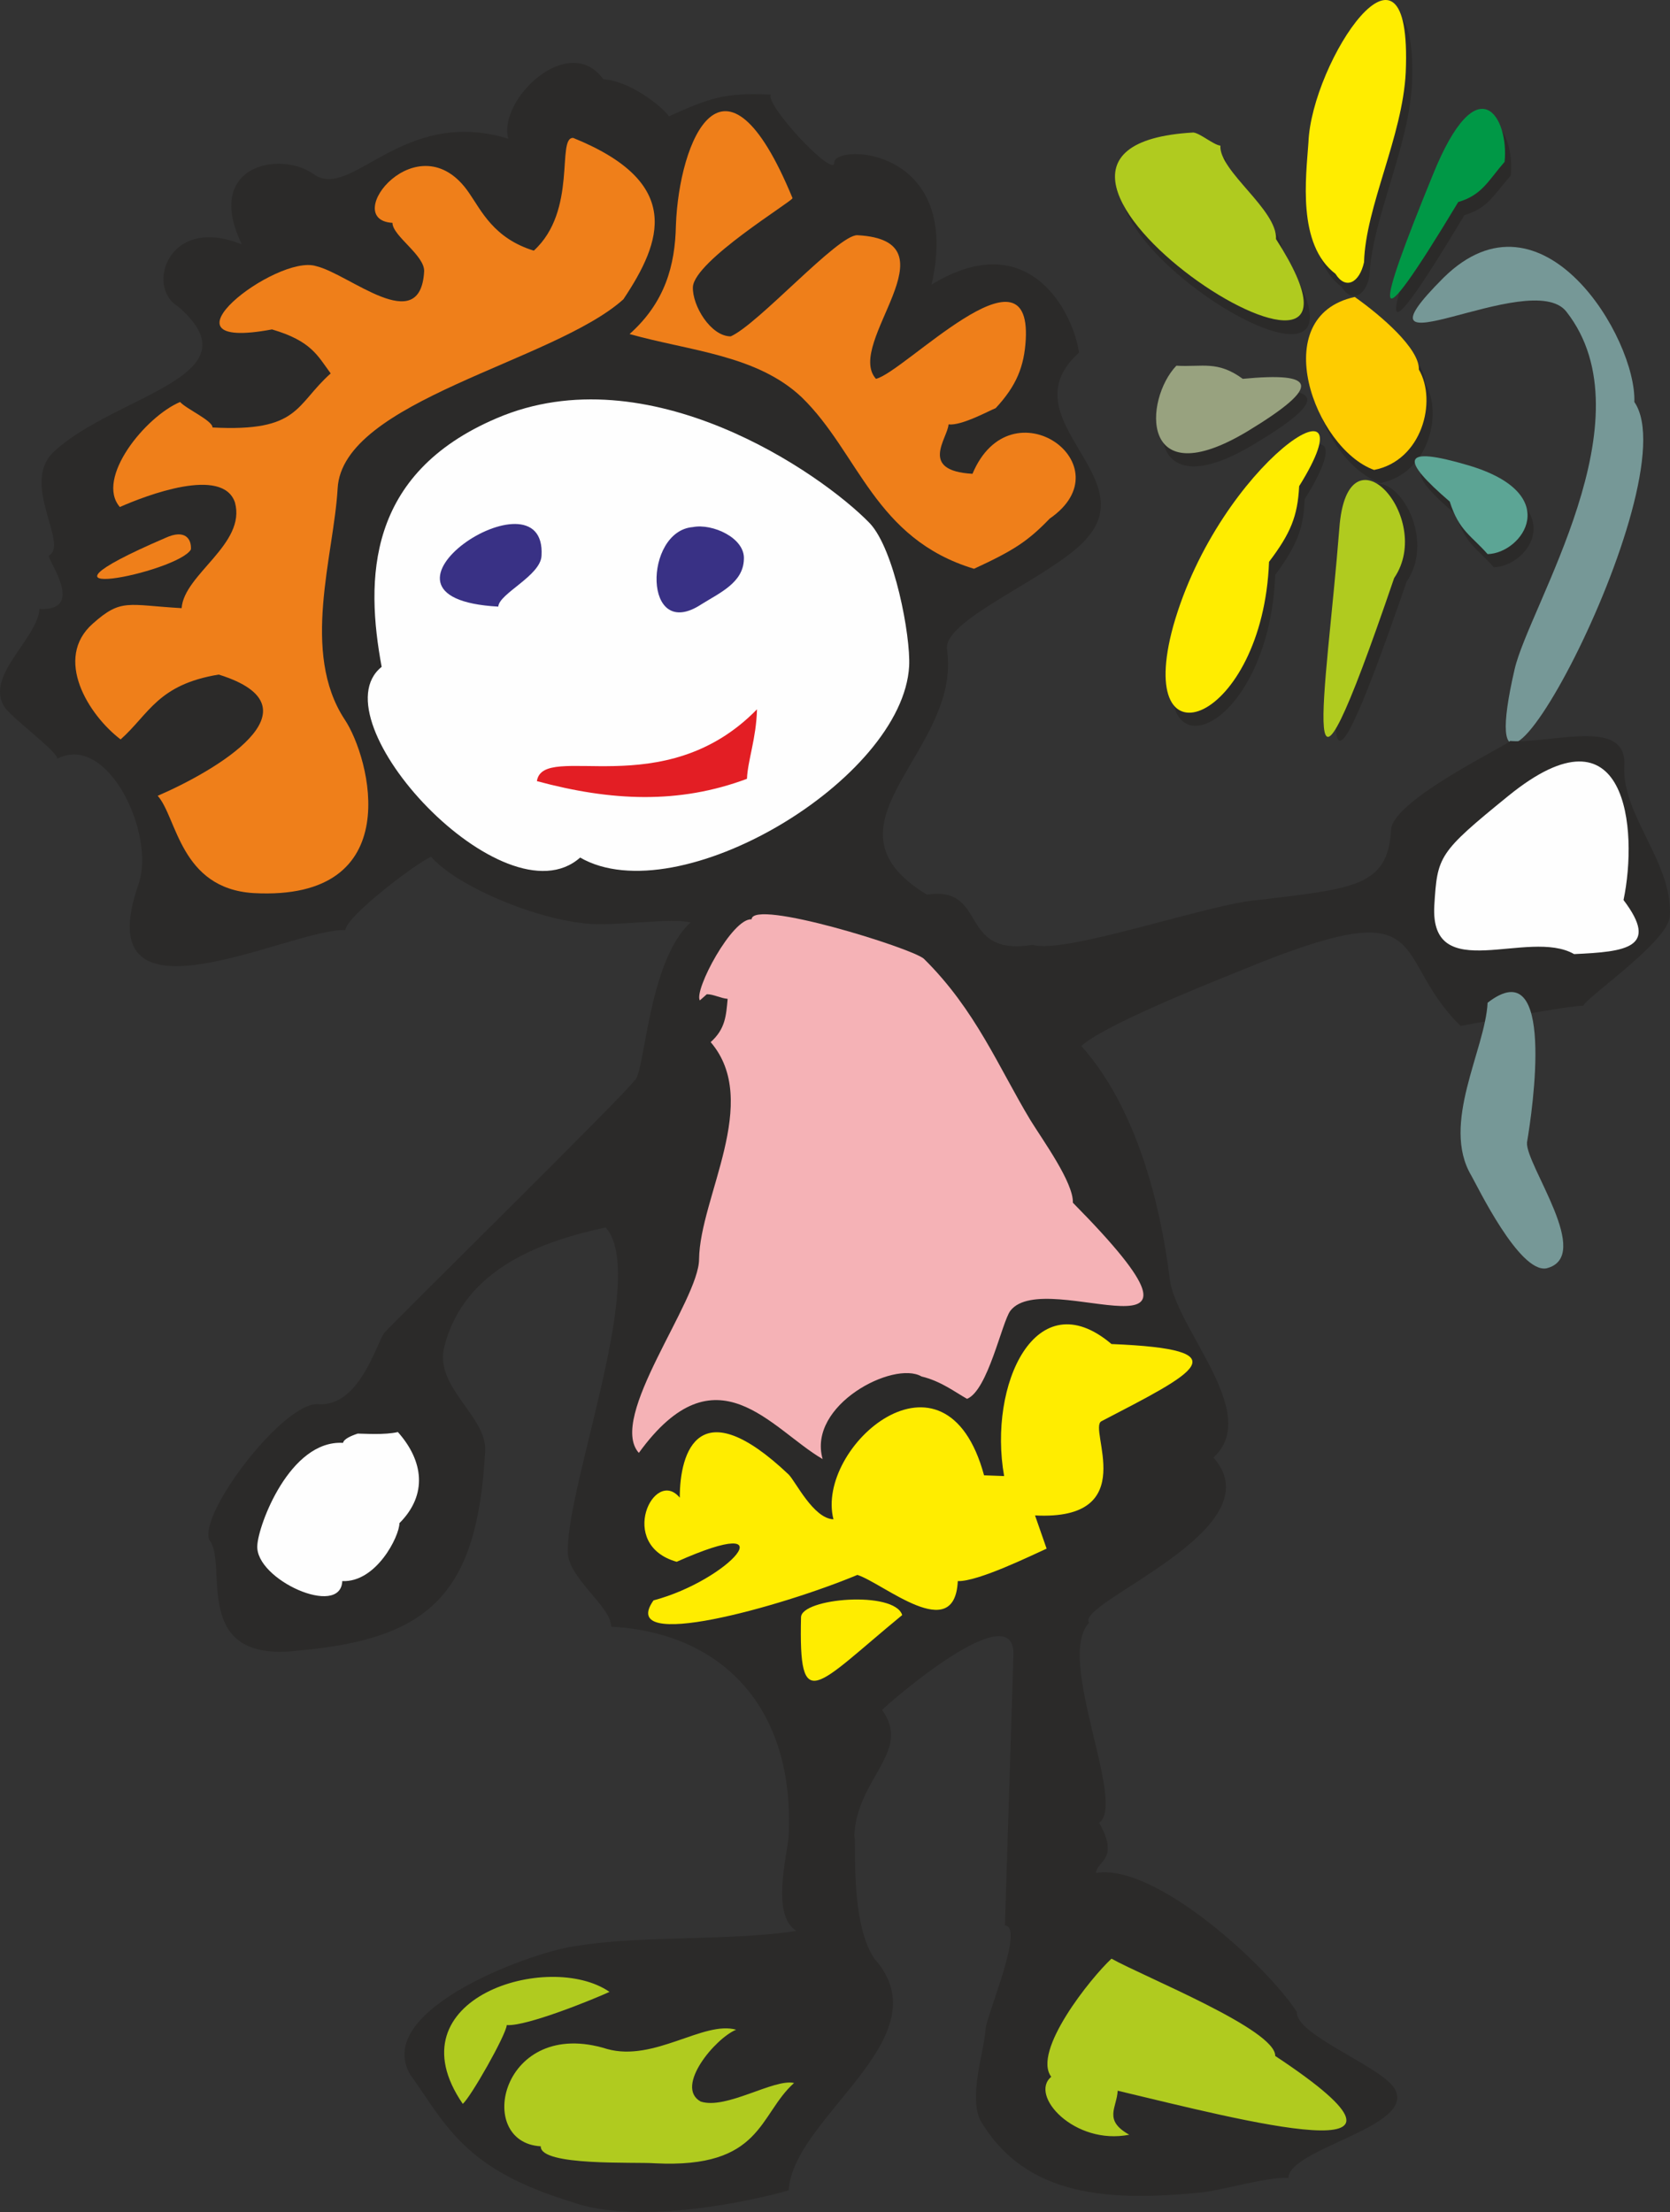 <?xml version="1.0" encoding="utf-8"?>
<svg viewBox="0 0 11988.6 15882.5" style="shape-rendering:geometricPrecision; text-rendering:geometricPrecision; image-rendering:optimizeQuality; fill-rule:evenodd; clip-rule:evenodd" xmlns="http://www.w3.org/2000/svg">
  <rect x="0" y="0" width="11988.6" height="15882.5" fill="#333333" stroke="none"/>
  <defs>
    <style type="text/css">
   
    .fil2 {fill:#FEFEFE}
    .fil1 {fill:#2B2A29}
    .fil5 {fill:#FFED00}
    .fil7 {fill:#FECC00}
    .fil4 {fill:#F5B2B6}
    .fil3 {fill:#EF7F1A}
    .fil12 {fill:#E31E24}
    .fil8 {fill:#98A27F}
    .fil0 {fill:#769897}
    .fil6 {fill:#B0CB1F}
    .fil9 {fill:#5CA595}
    .fil10 {fill:#009846}
    .fil11 {fill:#393185}
   
  </style>
  </defs>
  <g id="Ebene_x0020_1" transform="matrix(1, 0, 0, 1, -9376.709, -1414.551)">
    <g id="_2448198249088">
      <path class="fil0" d="M21109.31 4300.93c16.64,-454.62 -659.76,-1591.19 -1369.42,-892.62 -748.47,748.47 626.5,-83.16 881.53,243.95 604.32,770.65 -266.12,2112.35 -371.46,2566.98 -404.73,1751.98 1264.08,-1336.16 859.35,-1918.31z"/>
      <path class="fil1" d="M15709.23 13692.87c44.35,-49.9 964.7,-848.27 942.52,-388.1l-60.99 1934.94c144.15,5.54 -133.06,648.68 -138.6,742.93 -11.09,166.33 -121.98,476.8 -38.81,654.22 327.11,559.97 936.97,582.14 1574.56,521.16 144.15,-11.09 487.89,-116.43 637.59,-105.34 11.08,-216.23 914.79,-365.92 765.1,-637.59 -88.71,-160.78 -715.21,-388.1 -704.12,-554.43 -210.68,-327.1 -1014.59,-1070.03 -1441.5,-997.96 5.55,-88.71 171.87,-94.25 22.18,-360.37 199.59,-138.61 -316.02,-1180.92 -72.08,-1435.96 -105.34,-144.15 1352.8,-670.85 892.63,-1186.47 354.83,-321.56 -288.3,-936.97 -316.03,-1302.89 -66.53,-515.61 -232.85,-1203.1 -632.04,-1652.18 149.7,-138.61 815,-410.28 1147.66,-543.34 1424.87,-587.69 1053.4,-110.88 1574.56,399.19 99.8,-16.64 787.28,-149.7 881.53,-144.15 5.55,-49.9 609.87,-460.17 620.96,-643.13 22.18,-388.1 -349.29,-726.3 -327.11,-1086.67 16.63,-343.75 -526.7,-149.7 -820.55,-171.88 0,22.18 -842.72,421.37 -853.81,637.59 -22.18,410.27 -271.67,421.36 -953.61,504.53 -338.2,22.17 -1391.6,393.64 -1618.92,321.56 -543.33,88.71 -316.02,-426.9 -759.56,-360.37 -831.63,-504.53 255.04,-1025.69 144.15,-1763.07 -27.72,-221.77 809.46,-537.79 1020.14,-815 360.38,-443.54 -582.14,-853.81 -72.07,-1313.99 -44.36,-293.84 -360.38,-914.79 -1058.95,-487.89 227.31,-992.42 -698.57,-1014.59 -698.57,-875.99 0,116.43 -498.99,-415.82 -454.63,-487.89 -343.74,-16.63 -443.54,27.72 -731.84,155.24 -49.9,-72.08 -282.76,-255.04 -471.26,-266.13 -249.49,-343.74 -759.56,149.7 -681.94,426.91 -765.11,-232.86 -1125.48,449.08 -1397.15,255.04 -238.4,-171.88 -792.82,-66.54 -515.61,504.52 -526.7,-216.22 -693.03,304.93 -460.17,443.54 587.69,504.53 -443.54,632.04 -887.08,1042.32 -249.49,227.31 110.88,670.85 -38.81,748.47 -5.55,38.81 266.12,399.18 -66.53,382.55 -16.63,216.23 -388.1,476.8 -255.04,698.57 44.36,77.62 388.1,327.11 382.56,377.01 365.92,-188.5 709.66,548.88 582.14,903.71 -382.55,1103.3 1114.39,304.93 1485.86,327.11 5.54,-99.79 510.06,-482.35 615.41,-526.7 177.41,205.14 748.47,454.63 1147.65,482.35 232.86,11.09 571.06,-44.36 715.21,-11.09 -310.48,282.76 -327.11,1103.3 -404.73,1136.57 -33.27,66.53 -1735.35,1740.89 -1796.33,1812.96 -60.99,94.25 -177.42,521.16 -465.72,510.07 -243.95,-33.26 -870.44,787.28 -787.28,975.79 138.61,171.87 -144.15,887.07 637.59,792.82 948.06,-83.16 1286.26,-410.27 1341.7,-1430.41 16.63,-249.49 -365.92,-460.17 -293.84,-748.47 144.15,-576.6 726.29,-765.11 1158.74,-859.36 304.94,338.2 -271.67,1818.51 -271.67,2317.49 -11.08,194.05 316.03,404.73 310.48,548.88 809.46,44.36 1319.53,593.23 1275.18,1502.49 -11.09,144.15 -127.52,571.06 55.44,681.94 -443.54,72.08 -1119.94,33.27 -1557.93,105.34 -299.39,27.72 -1491.4,454.63 -1214.19,925.89 266.12,377.01 393.64,681.94 1158.75,914.8 476.8,171.87 1291.8,-5.55 1557.93,-83.17 33.26,-532.24 1119.93,-1097.76 615.41,-1663.27 -177.42,-260.58 -127.52,-842.72 -144.15,-881.53 16.63,-415.82 415.81,-604.32 199.59,-903.71z"/>
      <path class="fil2" d="M21031.69 7876.97c260.58,343.74 16.64,371.46 -354.83,388.09 -327.11,-188.5 -1036.77,232.86 -1003.5,-349.28 22.17,-354.83 27.72,-377.01 532.24,-787.29 853.82,-693.02 931.43,243.95 826.09,748.48z"/>
      <g>
        <path class="fil1" d="M19473.76 5592.74c293.85,-432.45 -338.19,-1136.57 -393.64,-354.83 -94.25,1197.56 -338.19,2483.82 393.64,354.83z"/>
        <g>
          <path class="fil1" d="M18581.14 3230.9c11.09,-216.23 -415.82,-493.44 -404.73,-676.4 -44.35,-5.54 -138.6,-88.71 -188.5,-94.25 -1879.5,105.34 1641.09,2400.65 593.23,770.65z"/>
          <g>
            <path class="fil1" d="M19606.83 4162.33c5.54,-149.7 -271.67,-388.1 -460.18,-521.16 -637.58,138.61 -293.84,1086.67 138.61,1241.91 343.74,-66.53 454.63,-493.44 321.57,-720.75z"/>
            <path class="fil1" d="M18531.24 5542.84c149.7,-205.13 205.14,-327.11 210.69,-543.33 554.42,-881.53 -565.52,-171.87 -898.17,1003.51 -288.3,1047.86 643.13,693.02 687.48,-460.18z"/>
            <path class="fil1" d="M18342.74 4228.86c-182.96,-133.06 -288.3,-83.16 -482.35,-94.25 -227.31,243.94 -260.58,936.97 515.62,471.26 548.87,-327.11 487.89,-421.36 -33.27,-377.01z"/>
            <path class="fil1" d="M19828.6 5110.39c66.53,210.68 155.23,243.95 271.66,377.01 249.49,-5.54 554.43,-432.45 -144.15,-637.59 -482.35,-144.15 -482.35,-44.35 -127.51,260.58z"/>
            <path class="fil1" d="M19889.58 2959.23c171.87,-49.9 210.68,-149.69 332.66,-282.76 33.26,-316.02 -194.05,-720.75 -521.16,88.71 -399.19,992.42 -465.72,1286.26 188.5,194.05z"/>
            <path class="fil1" d="M19512.57 2027.8c49.9,-1164.29 -676.39,-77.62 -698.57,504.52 -16.63,243.95 -83.16,731.84 194.05,942.52 72.07,116.43 171.87,66.53 199.59,-77.62 16.63,-404.72 277.21,-909.25 304.93,-1369.42z"/>
          </g>
        </g>
        <path class="fil0" d="M20338.66 9617.86c38.81,-227.32 210.69,-1386.06 -282.75,-1003.51 -16.63,338.2 -338.2,870.44 -116.43,1241.91 44.35,77.62 343.74,698.57 537.79,665.31 343.74,-83.17 -149.69,-742.93 -138.61,-903.71z"/>
        <path class="fil2" d="M15903.28 6197.06c-44.36,815.01 -1657.73,1779.7 -2361.85,1374.97 -543.33,482.35 -1901.67,-986.87 -1424.87,-1369.42 -116.42,-626.5 -110.88,-1386.06 826.1,-1785.25 1086.67,-465.71 2328.57,393.64 2677.86,754.02 177.42,188.5 293.85,809.46 282.76,1025.68z"/>
        <path class="fil3" d="M13851.91 3563.55c-498.98,449.08 -2018.1,726.3 -2051.37,1358.34 -27.72,482.35 -266.12,1175.38 49.9,1657.73 182.96,271.66 460.17,1308.44 -654.22,1247.45 -526.7,-33.27 -548.88,-543.34 -687.48,-698.58 399.18,-171.87 1203.1,-632.04 437.99,-870.44 -437.99,72.08 -498.98,282.76 -704.12,465.72 -232.86,-177.42 -482.35,-582.15 -199.59,-831.64 205.14,-182.96 249.49,-133.06 637.59,-110.88 16.63,-243.95 465.71,-460.18 382.55,-759.56 -88.71,-260.58 -637.59,-49.9 -826.09,33.26 -177.42,-205.14 182.96,-648.67 432.45,-754.02 44.35,49.9 232.86,133.07 232.86,182.96 626.5,33.27 593.23,-160.78 848.26,-388.09 -94.25,-127.52 -138.6,-232.86 -421.36,-316.02 -887.07,166.32 33.27,-543.34 316.02,-454.63 238.41,55.44 748.48,515.61 776.2,38.81 5.54,-116.43 -227.32,-255.04 -227.32,-349.29 -382.55,-22.17 188.51,-742.93 548.88,-216.22 88.71,127.51 177.42,327.11 465.72,415.81 316.02,-288.3 160.78,-815 282.75,-809.45 792.83,321.56 637.59,742.92 360.38,1158.74z"/>
        <path class="fil3" d="M16524.23 4345.29c-44.35,16.63 -243.95,127.52 -338.2,116.43 -5.54,99.79 -216.22,332.65 171.87,354.83 277.22,-659.77 1108.85,-60.99 554.43,321.56 -155.24,160.79 -255.04,227.32 -543.34,360.38 -715.2,-216.23 -826.09,-831.64 -1236.36,-1230.82 -321.57,-304.93 -803.92,-332.65 -1236.37,-454.63 255.04,-227.31 327.11,-493.43 332.66,-781.73 22.17,-604.33 343.74,-1391.61 837.18,-194.05 0,22.17 -704.12,449.08 -715.21,637.58 -5.54,133.07 127.52,354.84 271.67,354.84 199.59,-88.71 770.65,-731.84 909.25,-726.3 726.3,38.81 -94.25,776.19 133.06,1031.23 199.6,-44.36 1114.4,-1009.05 1075.59,-282.76 -11.09,194.05 -66.53,332.66 -216.23,493.44z"/>
        <path class="fil4" d="M17078.65 10050.31c1258.55,1275.17 -194.04,443.54 -449.08,776.19 -60.99,83.16 -160.78,571.06 -310.48,632.04 -88.7,-49.9 -188.5,-127.52 -327.11,-160.78 -199.59,-116.43 -820.54,205.14 -709.66,593.23 -371.46,-216.22 -765.1,-809.46 -1319.53,-44.35 -227.31,-255.04 432.45,-1092.22 432.45,-1391.6 5.55,-443.54 449.09,-1131.03 83.17,-1557.93 105.34,-94.26 110.88,-188.51 121.97,-310.48 -55.44,-5.55 -99.79,-33.27 -149.69,-33.27l-49.9 44.36c-44.35,-72.08 232.86,-593.24 371.46,-582.15 5.55,-149.69 1147.66,205.14 1236.37,282.76 371.46,365.92 537.79,781.74 765.1,1158.74 88.71,144.15 310.48,449.09 304.93,593.24z"/>
        <path class="fil5" d="M16806.99 12295.72l83.16 238.4c-99.8,44.36 -493.44,238.41 -637.59,232.86 -22.17,460.17 -532.24,16.63 -720.75,-44.35 -543.33,227.31 -1729.8,559.97 -1463.68,182.96 543.34,-144.15 986.88,-643.13 166.33,-277.21 -432.45,-121.98 -160.78,-681.94 22.18,-460.18 0,-332.65 138.6,-776.19 781.74,-166.32 49.89,49.9 177.41,316.02 321.56,321.56 -133.06,-521.16 803.92,-1336.16 1081.13,-316.02l144.15 5.55c-116.43,-654.22 227.31,-1408.24 770.65,-948.07 948.06,38.81 598.77,205.14 -72.08,554.43 -99.79,49.89 293.85,715.2 -476.8,676.39z"/>
        <path class="fil5" d="M15853.38 13010.93c-626.5,515.61 -742.93,726.29 -726.3,16.63 0,-138.6 670.86,-194.05 726.3,-16.63z"/>
        <path class="fil6" d="M14406.33 16503.8c182.96,60.98 526.71,-166.33 670.86,-133.07 -255.04,227.32 -227.32,615.41 -997.97,576.61 -144.15,-11.09 -826.09,22.17 -820.54,-121.98 -482.35,-27.72 -282.76,-936.97 476.8,-698.57 338.2,94.25 693.03,-205.14 925.89,-138.61 -149.7,60.99 -443.54,410.28 -255.04,515.62z"/>
        <path class="fil6" d="M13752.11 15716.51c-94.25,44.36 -593.23,249.5 -737.38,238.41 -5.54,72.07 -260.58,521.16 -316.02,565.51 -521.16,-759.56 620.95,-1103.3 1053.4,-803.92z"/>
        <path class="fil6" d="M18531.24 16176.69c1325.08,875.99 -243.94,460.17 -1131.02,249.49 -5.54,121.97 -105.34,210.68 83.16,316.02 -393.64,77.62 -720.75,-282.76 -559.96,-415.82 -138.61,-182.96 282.75,-709.66 432.45,-848.27 238.4,133.06 1180.92,510.07 1175.37,698.58z"/>
        <path class="fil2" d="M12244.08 12351.16c0,94.26 -166.33,426.91 -410.27,415.82 -11.09,266.13 -626.5,-11.09 -609.87,-255.03 5.55,-144.15 232.86,-759.56 615.41,-737.39 5.55,-27.72 55.44,-49.89 105.34,-66.53 44.36,0 194.05,11.09 288.3,-11.09 182.96,205.14 216.23,449.09 11.09,654.22z"/>
        <path class="fil6" d="M19385.06 5565.02c293.84,-432.45 -338.2,-1131.02 -393.64,-354.83 -94.26,1197.55 -332.66,2483.82 393.64,354.83z"/>
        <g>
          <path class="fil6" d="M18536.79 3131.1c11.09,-210.68 -410.27,-487.89 -399.19,-670.85 -49.89,-5.55 -144.15,-88.71 -194.04,-94.25 -1879.5,105.34 1641.09,2395.11 593.23,765.1z"/>
          <g>
            <path class="fil7" d="M19562.47 4068.08c5.55,-149.7 -271.67,-388.1 -460.17,-521.16 -637.59,138.6 -288.3,1086.67 138.61,1241.91 343.74,-66.53 454.62,-493.44 321.56,-720.75z"/>
            <path class="fil5" d="M18486.89 5448.59c155.24,-205.14 205.14,-327.11 216.23,-543.33 548.87,-881.54 -571.06,-171.87 -903.71,1003.5 -288.31,1047.86 643.13,693.03 687.48,-460.17z"/>
            <path class="fil8" d="M18298.39 4134.61c-182.96,-133.06 -288.3,-83.17 -476.81,-94.25 -232.86,243.94 -266.12,936.97 510.07,471.26 548.88,-332.66 487.89,-426.91 -33.26,-377.01z"/>
            <path class="fil9" d="M19784.24 5016.14c66.53,210.68 155.24,243.95 271.67,377.01 249.49,-5.54 554.42,-432.45 -138.61,-637.59 -487.89,-144.15 -487.89,-44.35 -133.06,260.58z"/>
            <path class="fil10" d="M19845.23 2864.98c171.87,-49.9 216.22,-155.24 332.65,-288.3 33.27,-310.48 -188.5,-715.21 -515.61,94.25 -404.73,992.42 -471.26,1280.72 182.96,194.05z"/>
            <path class="fil5" d="M19468.22 1933.55c49.9,-1169.84 -676.4,-77.62 -698.57,504.52 -16.64,243.95 -83.17,731.84 194.04,942.52 72.08,116.43 171.88,66.53 205.14,-83.16 11.09,-399.19 277.21,-903.71 299.39,-1363.88z"/>
          </g>
        </g>
        <path class="fil11" d="M13264.22 5404.24c38.81,-654.22 -1424.87,304.93 -310.48,365.92 5.55,-94.25 304.94,-221.77 310.48,-365.92z"/>
        <path class="fil12" d="M14811.06 6507.54c-670.85,687.49 -1535.75,227.31 -1580.1,515.61 532.24,144.15 1020.13,166.33 1508.03,-16.63 5.54,-133.06 66.53,-288.3 72.07,-498.98z"/>
        <path class="fil11" d="M14716.81 5431.96c11.09,-155.24 -227.31,-260.58 -365.92,-232.86 -354.83,27.72 -360.37,831.64 60.99,554.42 133.06,-83.16 299.39,-155.23 304.93,-321.56z"/>
        <path class="fil3" d="M10747.14 5359.88c-94.25,166.33 -1341.71,415.82 -182.96,-83.16 144.15,-66.53 188.5,11.09 182.96,83.16z"/>
      </g>
    </g>
  </g>
</svg>